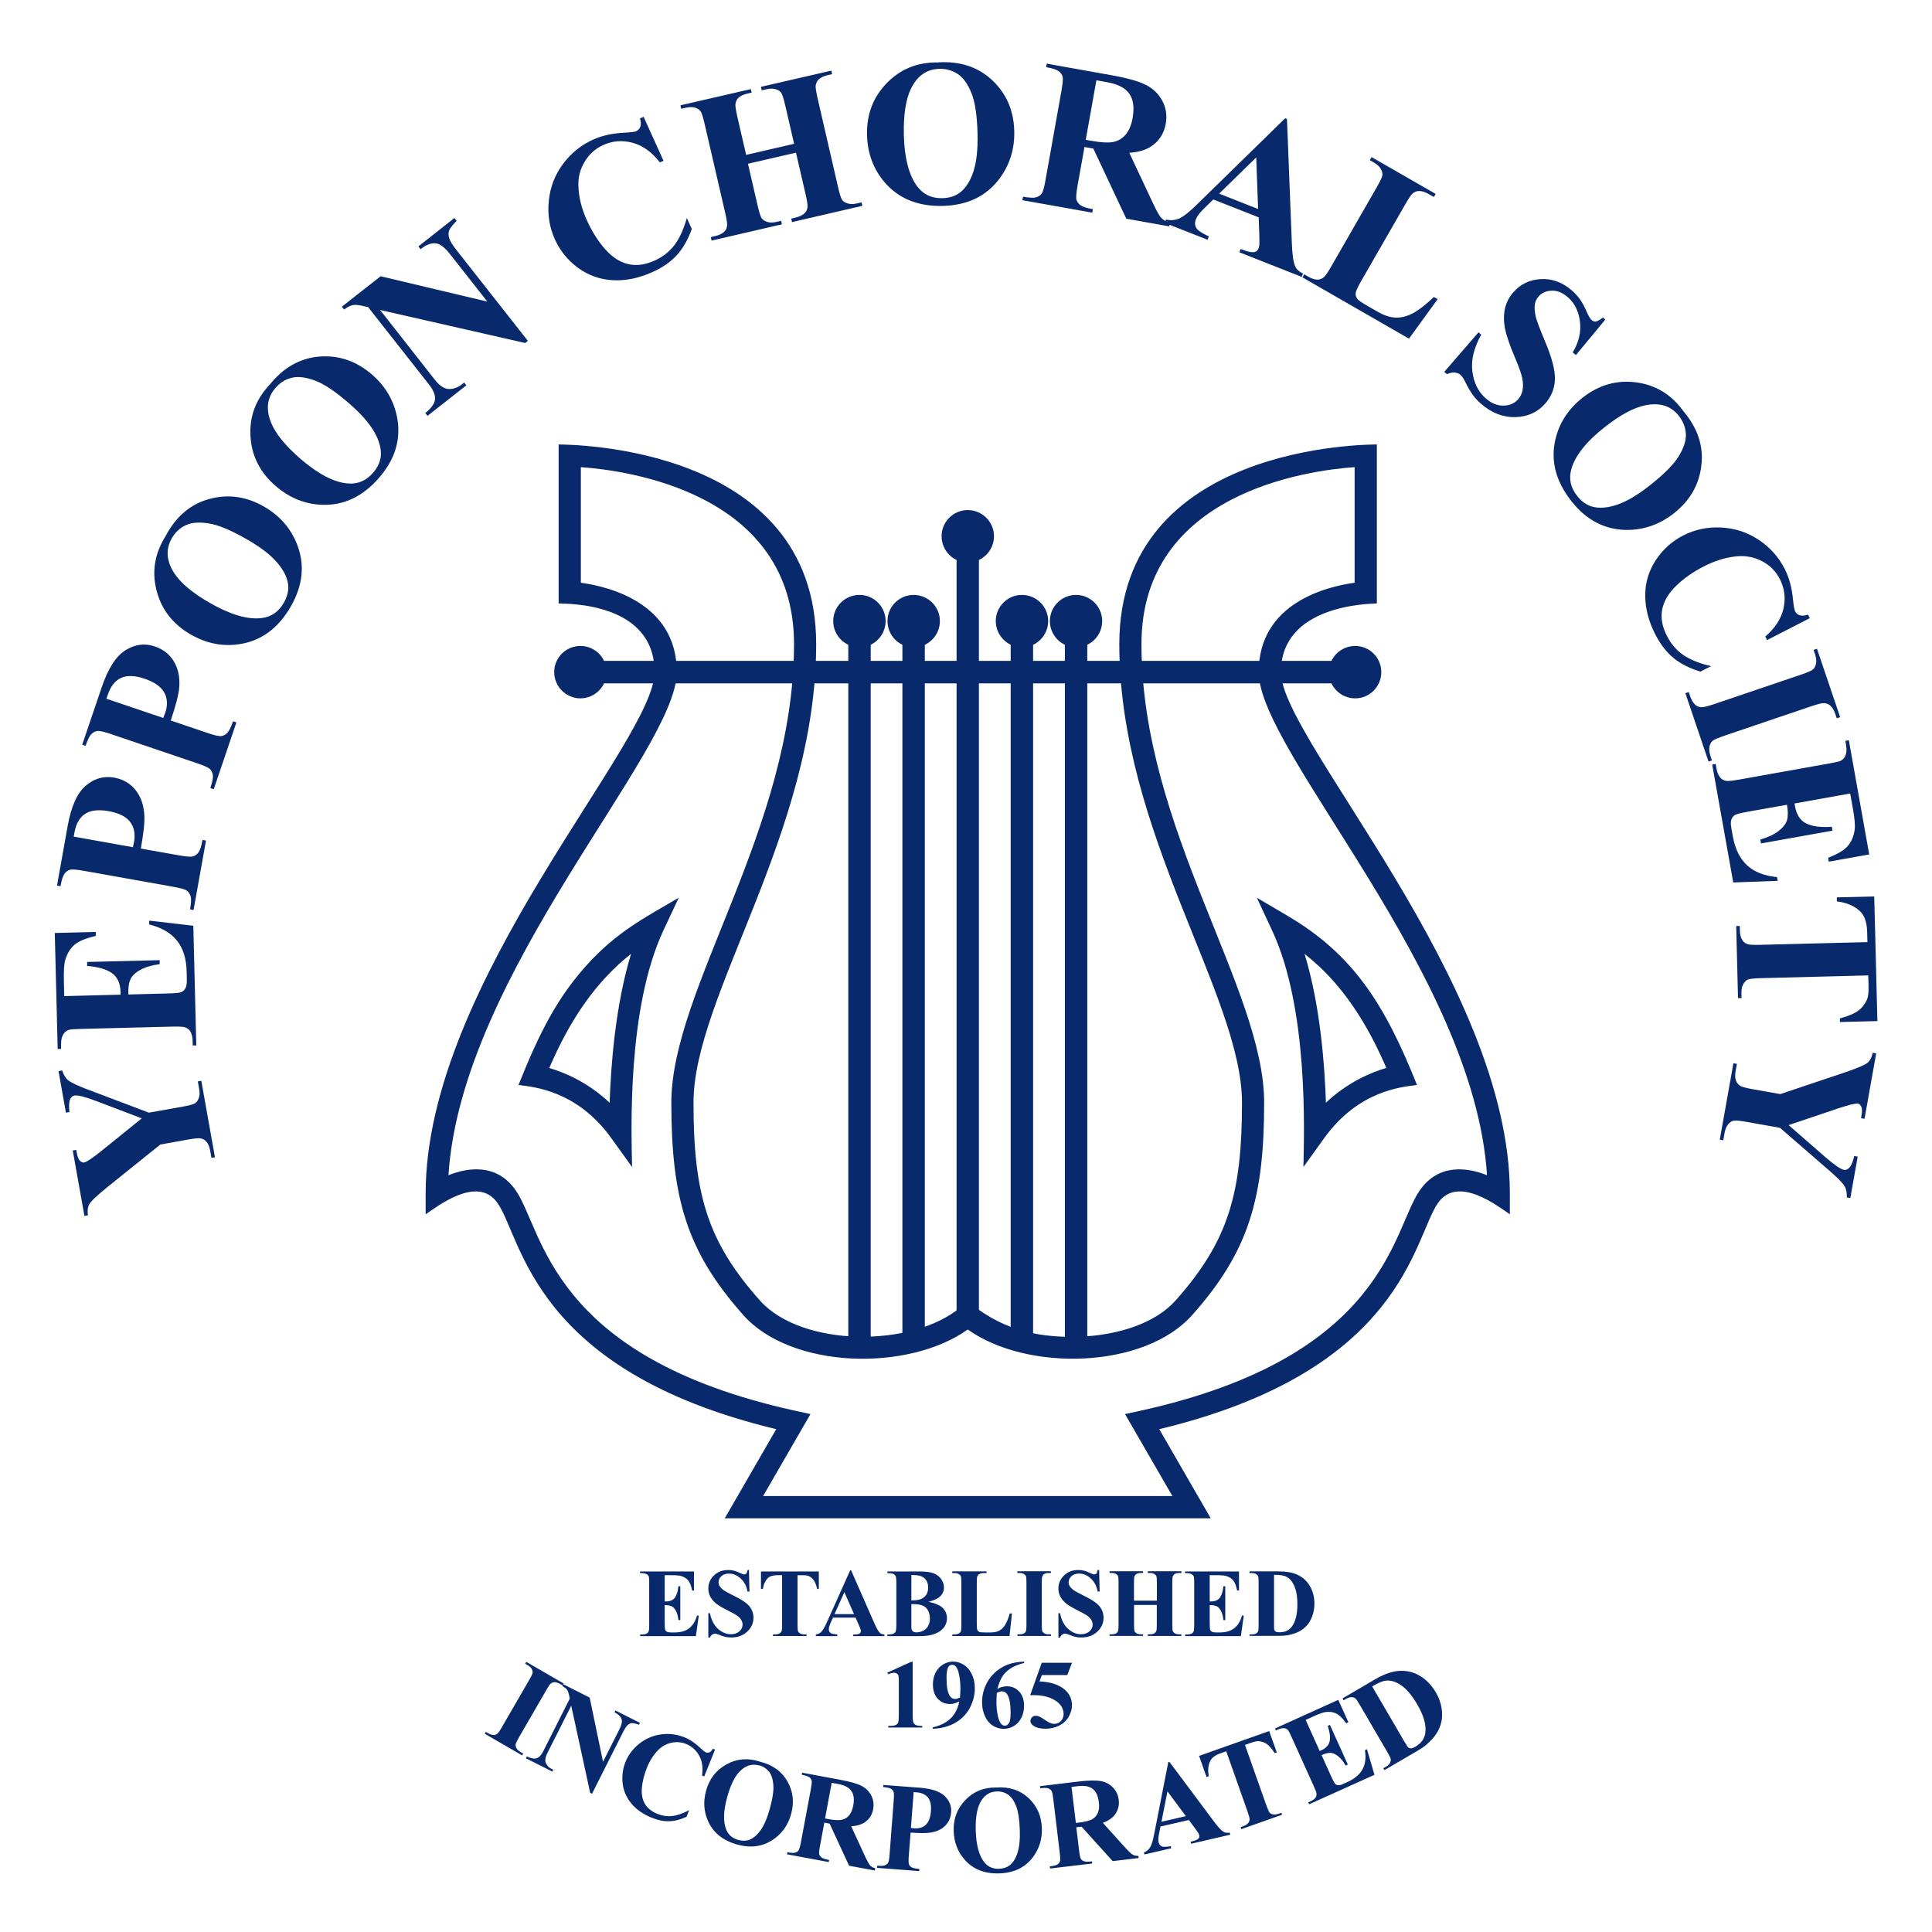 <svg xmlns="http://www.w3.org/2000/svg" id="Layer_1" data-name="Layer 1" viewBox="0 0 226.77 226.77"><defs><style>      .cls-1 {        fill-rule: evenodd;      }      .cls-1, .cls-2 {        fill: #08296c;      }    </style></defs><g id="Layer_1-2" data-name="Layer_1"><g id="_2267361438704" data-name=" 2267361438704"><g><path class="cls-1" d="M100.88,69.83c1.7,0,3.07,1.38,3.07,3.07s-1.38,3.08-3.07,3.08-3.08-1.38-3.08-3.08,1.38-3.07,3.08-3.07Z"></path><polygon class="cls-2" points="68.13 77.57 159.06 77.57 159.06 80.21 68.13 80.21 68.13 77.57"></polygon><polygon class="cls-2" points="114.9 62.95 114.9 155.05 112.28 155.05 112.28 62.95 114.9 62.95"></polygon><polygon class="cls-2" points="108.55 73.16 108.55 157.04 105.92 157.04 105.92 73.16 108.55 73.16"></polygon><polygon class="cls-2" points="102.2 73.16 102.2 158.51 99.57 158.51 99.57 73.16 102.2 73.16"></polygon><path class="cls-1" d="M107.24,69.83c1.7,0,3.08,1.38,3.08,3.07s-1.38,3.08-3.08,3.08-3.07-1.38-3.07-3.08,1.38-3.07,3.07-3.07Z"></path><path class="cls-1" d="M113.59,59.87c1.7,0,3.08,1.38,3.08,3.07s-1.38,3.08-3.08,3.08-3.07-1.38-3.07-3.08,1.38-3.07,3.07-3.07Z"></path><path class="cls-2" d="M113.59,178.21h-28.52l6.04-10.46c-28.66-6.89-29.79-22.34-32.71-26.54-2.32-3.35-7.08.41-8.44,1.32v-2.44c0-24.79,26.87-53.02,26.87-61.19s-10.13-8.02-11.26-8.07v-18.66c.93.02,30.23-.06,30.23,23.44,0,22.11-14.4,41.25-14.4,53.81,0,10.71,1.62,16.29,7.79,23.22,4.88,5.49,17.86,5.59,23.57.79l.83-.7c3.6,3.02,7.57,4.36,13.14,4.16,4.54-.16,8.9-1.59,11.26-4.25,6.17-6.94,7.79-12.52,7.79-23.22,0-12.56-14.4-31.7-14.4-53.81,0-23.51,29.29-23.43,30.23-23.44v18.66c-1.13.05-11.26.22-11.26,8.07s26.87,36.4,26.87,61.19v2.44c-1.36-.92-6.12-4.67-8.44-1.32-2.91,4.2-4.04,19.65-32.71,26.54l6.04,10.46h-28.52ZM89.58,175.6h48.03l-5.56-9.62,1.74-.38c28.92-6.35,29.59-21.17,32.85-25.87,2.26-3.26,5.71-2.66,7.9-1.79-1.51-23.71-26.8-49.74-26.8-59.05,0-8.17,8.1-10.06,11.26-10.49v-13.57c-5.33.37-25.02,2.95-25.02,20.77,0,21.61,14.4,40.45,14.4,53.81,0,11.26-1.81,17.49-8.45,24.95-5.62,6.32-19.33,6.68-26.34,1.69-7.01,4.99-20.72,4.64-26.34-1.69-6.64-7.47-8.45-13.69-8.45-24.95,0-13.36,14.4-32.2,14.4-53.81,0-17.82-19.69-20.39-25.02-20.77v13.57c3.16.43,11.26,2.32,11.26,10.49,0,9.31-25.29,35.33-26.8,59.05,2.2-.87,5.64-1.48,7.9,1.79,3.26,4.7,3.93,19.53,32.85,25.87l1.74.38-5.56,9.62h0ZM74.07,111.96c-4.02,3.16-7.1,7.57-9.6,13.4,1.7.49,4.48,1.62,7.09,4.08.13-4.15.64-11.36,2.51-17.47ZM68.78,113.38c3.55-3.98,6.92-5.68,10.89-8.01l-1.78,3.79c-4.31,9.19-3.78,23.59-3.7,27.82l-2.43-3.38c-4.04-5.63-9.16-6.02-10.9-6.25,2.53-6.35,4.61-10.26,7.91-13.96ZM151.12,107.49c7.63,4.49,11.39,10.28,15.2,19.86-1.75.23-6.86.62-10.9,6.25l-2.43,3.38c.08-4.23.61-18.63-3.7-27.82l-1.77-3.79s3.6,2.12,3.6,2.12ZM156.47,115.11c-1.13-1.27-2.26-2.29-3.35-3.15,1.88,6.11,2.38,13.32,2.51,17.47,2.61-2.46,5.39-3.58,7.09-4.08-1.97-4.6-4.12-7.85-6.25-10.24h0Z"></path><path class="cls-1" d="M68.13,75.82c1.7,0,3.07,1.38,3.07,3.07s-1.38,3.08-3.07,3.08-3.08-1.38-3.08-3.08,1.38-3.07,3.08-3.07Z"></path><path class="cls-1" d="M126.3,69.83c-1.7,0-3.07,1.38-3.07,3.07s1.38,3.08,3.07,3.08,3.07-1.38,3.07-3.08-1.38-3.07-3.07-3.07Z"></path><polygon class="cls-2" points="121.26 73.16 121.26 157.04 118.63 157.04 118.63 73.16 121.26 73.16"></polygon><polygon class="cls-2" points="127.62 73.16 127.62 158.51 124.99 158.51 124.99 73.16 127.62 73.16"></polygon><path class="cls-1" d="M119.95,69.83c-1.7,0-3.07,1.38-3.07,3.07s1.38,3.08,3.07,3.08,3.08-1.38,3.08-3.08-1.38-3.07-3.08-3.07Z"></path><path class="cls-1" d="M159.06,75.82c-1.7,0-3.08,1.38-3.08,3.07s1.38,3.08,3.08,3.08,3.07-1.38,3.07-3.08-1.38-3.07-3.07-3.07Z"></path><path class="cls-2" d="M6.89,125.72l.41-.07c.17.51.39.89.68,1.13.4.33,1.42.79,3.05,1.38l6.45,2.44,3.88-.69c.83-.15,1.34-.28,1.53-.41.19-.12.34-.33.44-.61.11-.28.13-.64.05-1.06l-.16-.9.41-.07,1.6,8.97-.41.07-.15-.83c-.08-.47-.23-.83-.45-1.07-.15-.19-.37-.31-.66-.38-.2-.05-.71,0-1.52.14l-3.22.58-6.22,5c-1.23.99-1.93,1.66-2.12,2.01-.19.35-.24.78-.16,1.3l-.41.07-1.37-7.68.41-.07.06.34c.08.46.21.78.38.94.17.16.33.23.48.2.29-.05.96-.5,2-1.33l4.77-3.85-5.33-2.03c-1.32-.5-2.18-.72-2.57-.65-.22.04-.38.17-.49.4-.15.3-.18.82-.1,1.54l-.41.07s-.87-4.88-.87-4.88ZM7.52,116.92l6.63-.17v-.32c-.03-1.04-.38-1.78-1.04-2.23-.66-.45-1.62-.72-2.88-.82v-.47s8.51-.21,8.51-.21v.47c-.91.12-1.67.34-2.25.66-.59.32-.98.69-1.17,1.11-.2.41-.28,1.01-.26,1.79l4.58-.12c.9-.02,1.44-.07,1.64-.16.2-.08.36-.23.48-.44.12-.21.18-.55.17-1.01l-.02-.97c-.04-1.52-.42-2.73-1.14-3.63-.73-.9-1.81-1.53-3.26-1.89v-.45s5.18.6,5.18.6l.35,14.05h-.42s-.01-.53-.01-.53c-.01-.47-.11-.85-.28-1.13-.12-.21-.32-.36-.59-.46-.19-.08-.7-.11-1.52-.09l-10.73.27c-.74.02-1.19.05-1.37.1-.28.08-.49.23-.64.46-.22.31-.32.73-.31,1.25v.54s-.4,0-.4,0l-.34-13.61,4.81-.12v.47c-1.16.26-2,.61-2.5,1.04-.5.43-.86,1.03-1.09,1.8-.13.45-.18,1.29-.15,2.52l.04,1.7h0ZM16.52,99.6l4.45.79c.88.16,1.43.2,1.68.13.25-.06.46-.22.65-.47.18-.25.34-.73.47-1.46l.41.07-1.46,8.15-.41-.07c.13-.74.16-1.26.06-1.55-.09-.29-.24-.51-.44-.65-.2-.15-.74-.3-1.62-.46l-10.42-1.86c-.87-.16-1.43-.2-1.68-.13-.24.07-.46.22-.64.46-.18.25-.34.74-.47,1.47l-.41-.07,1.25-6.99c.41-2.3,1.12-3.88,2.12-4.73,1-.86,2.11-1.17,3.34-.96,1.04.19,1.87.67,2.5,1.45.63.78.97,1.76,1.04,2.95.06.79-.08,2.1-.41,3.93h0ZM8.66,98.2l6.94,1.24c.06-.26.11-.46.13-.59.17-.96.02-1.76-.46-2.38-.48-.63-1.32-1.04-2.52-1.26-1.19-.21-2.11-.11-2.76.32-.65.42-1.06,1.15-1.25,2.18,0,0-.09.49-.09.49ZM20.04,84.57l4.28,1.45c.84.29,1.39.41,1.64.38.25-.03.49-.15.71-.37.22-.22.45-.68.68-1.37l.4.13-2.66,7.84-.4-.13c.24-.71.34-1.22.29-1.52-.05-.3-.16-.54-.34-.71-.18-.18-.69-.41-1.53-.69l-10.03-3.4c-.84-.29-1.39-.41-1.64-.38-.25.03-.49.15-.71.36-.22.22-.44.67-.68,1.38l-.4-.13,2.28-6.72c.75-2.22,1.68-3.67,2.8-4.37,1.12-.7,2.27-.85,3.45-.44,1,.34,1.76.94,2.26,1.81.5.86.7,1.88.59,3.07-.07.79-.4,2.07-.99,3.82ZM12.48,82.01l6.68,2.26c.1-.25.17-.43.22-.56.32-.93.28-1.74-.1-2.42-.38-.69-1.15-1.23-2.3-1.62-1.15-.39-2.07-.42-2.77-.1-.7.32-1.22.98-1.56,1.98,0,0-.16.47-.16.47ZM19.44,62.92c1.21-2.29,2.91-3.75,5.12-4.35,2.2-.6,4.35-.31,6.44.9,1.79,1.03,3.06,2.46,3.81,4.28,1,2.42.78,4.9-.68,7.44-1.46,2.54-3.45,4.01-5.97,4.41-1.99.32-3.92-.06-5.78-1.13-2.09-1.21-3.43-2.92-4-5.15-.58-2.23-.22-4.36,1.06-6.4ZM20.17,63.17c-.74,1.29-.65,2.65.27,4.09.76,1.17,2.16,2.34,4.18,3.5,2.4,1.38,4.43,1.98,6.06,1.79,1.14-.13,2.02-.73,2.63-1.79.41-.72.58-1.42.52-2.09-.1-.87-.53-1.75-1.31-2.65-.77-.9-1.95-1.8-3.51-2.7-1.86-1.07-3.36-1.7-4.48-1.88-1.13-.18-2.04-.12-2.73.21-.69.32-1.24.83-1.64,1.54ZM31.66,45.15c1.62-2.02,3.57-3.12,5.85-3.3,2.28-.17,4.32.53,6.15,2.11,1.56,1.35,2.53,2.99,2.93,4.93.52,2.57-.17,4.96-2.08,7.17-1.92,2.22-4.15,3.28-6.7,3.19-2.01-.07-3.83-.8-5.46-2.21-1.83-1.58-2.81-3.52-2.95-5.82-.14-2.3.61-4.32,2.26-6.08ZM32.33,45.54c-.98,1.13-1.15,2.48-.51,4.07.52,1.29,1.67,2.7,3.43,4.23,2.1,1.81,3.97,2.79,5.61,2.91,1.15.09,2.12-.33,2.93-1.26.54-.62.84-1.28.91-1.96.07-.87-.19-1.82-.78-2.85-.59-1.03-1.57-2.14-2.93-3.32-1.62-1.41-2.97-2.31-4.04-2.7-1.07-.39-1.98-.5-2.71-.32-.74.18-1.37.58-1.9,1.19ZM44.66,32.42l12.54,2.98-4.32-5.5c-.61-.78-1.13-1.21-1.57-1.31-.59-.13-1.24.09-1.94.66l-.26-.33,4.23-3.33.26.33c-.49.5-.78.87-.88,1.13-.1.26-.1.55,0,.89.09.33.38.8.86,1.41l8.38,10.66-.32.25-17.03-3.88,6.41,8.17c.58.74,1.15,1.11,1.69,1.11.54,0,1.03-.18,1.47-.52l.3-.24.26.33-4.56,3.58-.26-.33c.7-.56,1.08-1.09,1.14-1.6.05-.5-.19-1.1-.73-1.78l-7.12-9.05-.53-.12c-.54-.13-.96-.18-1.26-.12-.29.05-.64.23-1.04.52l-.26-.33,4.54-3.56ZM75.55,13.72l2.33,5.15-.43.19c-.93-1.21-1.99-1.97-3.19-2.3-1.2-.32-2.35-.24-3.45.26-.92.42-1.65,1.07-2.18,1.95-.53.88-.78,1.83-.74,2.86.04,1.31.37,2.64.98,3.99.6,1.33,1.31,2.46,2.14,3.41.83.94,1.73,1.53,2.69,1.76.96.24,2.02.1,3.15-.41.93-.42,1.69-1.01,2.28-1.77.59-.76,1.09-1.83,1.49-3.22l.58,1.28c-.44,1.24-1.02,2.26-1.74,3.06-.72.8-1.68,1.47-2.89,2.01-1.58.71-3.13,1.03-4.64.95-1.51-.08-2.87-.57-4.08-1.45-1.21-.89-2.11-2-2.72-3.35-.64-1.41-.88-2.92-.71-4.53.16-1.6.71-3.04,1.66-4.31.94-1.26,2.11-2.22,3.53-2.86,1.04-.47,2.24-.74,3.6-.81.79-.04,1.28-.1,1.46-.18.23-.11.4-.28.49-.53s.08-.57-.04-.97l.43-.19h0ZM87.79,19.21l1.14,4.93c.19.82.35,1.32.49,1.5.14.18.35.32.65.41.29.1.66.09,1.1-.01l.52-.12.09.41-8.26,1.91-.09-.41.52-.12c.46-.11.81-.28,1.05-.5.18-.16.29-.38.34-.68.04-.21-.03-.71-.21-1.51l-2.42-10.46c-.19-.82-.35-1.32-.48-1.5-.13-.18-.35-.32-.64-.42-.3-.09-.66-.09-1.11.01l-.52.12-.09-.41,8.26-1.9.1.41-.52.12c-.46.11-.8.27-1.04.5-.17.16-.29.38-.34.68-.04.21.03.71.21,1.51l1.04,4.5,5.63-1.3-1.04-4.5c-.19-.82-.35-1.32-.48-1.5-.13-.18-.35-.32-.65-.41-.3-.09-.67-.09-1.11.01l-.52.12-.09-.41,8.26-1.9.09.41-.52.12c-.46.11-.82.28-1.05.5-.18.16-.29.38-.35.68-.04.21.03.71.21,1.51l2.41,10.46c.19.82.35,1.32.48,1.5.13.18.35.32.65.41.3.1.67.09,1.11-.01l.51-.12.1.41-8.26,1.91-.09-.41.51-.12c.46-.11.81-.28,1.05-.5.18-.16.29-.38.35-.68.04-.21-.03-.71-.21-1.51l-1.14-4.93-5.63,1.3h0ZM110.09,7.32c2.59-.16,4.72.54,6.38,2.1,1.66,1.57,2.52,3.55,2.58,5.97.05,2.06-.51,3.89-1.67,5.49-1.55,2.12-3.78,3.21-6.7,3.29-2.93.07-5.22-.86-6.87-2.8-1.3-1.54-1.99-3.37-2.04-5.52-.06-2.42.71-4.45,2.32-6.1,1.6-1.65,3.61-2.46,6.01-2.42ZM110.26,8.08c-1.49.04-2.61.82-3.35,2.36-.6,1.26-.87,3.06-.82,5.39.07,2.77.61,4.81,1.62,6.11.71.91,1.67,1.35,2.9,1.32.83-.02,1.51-.24,2.06-.65.69-.53,1.22-1.36,1.59-2.49.37-1.13.52-2.6.48-4.4-.05-2.15-.29-3.75-.72-4.81-.43-1.06-.96-1.8-1.6-2.22-.63-.42-1.35-.63-2.16-.61ZM127.29,17.26l-.81,4.52c-.15.86-.2,1.42-.13,1.66.07.24.22.46.46.64.25.18.73.34,1.47.47l-.07.41-8.2-1.46.07-.41c.74.13,1.26.15,1.54.07.29-.09.51-.24.65-.44.15-.2.3-.74.45-1.6l1.87-10.47c.15-.87.2-1.42.13-1.66-.06-.24-.22-.46-.46-.64-.25-.18-.73-.34-1.47-.47l.07-.41,7.45,1.33c1.94.34,3.33.73,4.18,1.16.85.43,1.5,1.05,1.94,1.88.44.82.57,1.72.4,2.69-.21,1.18-.81,2.08-1.8,2.71-.63.39-1.46.63-2.48.69l2.87,6.11c.38.79.67,1.29.85,1.5.28.3.63.5,1.06.6l-.08.43-5.05-.9-3.87-8.23-1.05-.19h0ZM128.69,9.42l-1.25,6.99.67.12c1.1.2,1.94.24,2.52.14.58-.1,1.07-.39,1.48-.85.4-.46.68-1.12.83-1.96.22-1.22.09-2.17-.38-2.85-.47-.68-1.34-1.14-2.61-1.36l-1.27-.23ZM147.71,25.5l-5.3-2.09-1.24,1.22c-.4.41-.67.78-.8,1.11-.17.43-.12.81.14,1.15.15.2.61.49,1.38.86l-.15.39-5.03-1.98.15-.39c.57.13,1.11.08,1.61-.15.5-.24,1.24-.83,2.21-1.8l10.17-9.94.21.08.57,14.56c.05,1.4.19,2.31.4,2.76.16.34.46.61.91.83l-.15.39-7.32-2.89.16-.39.3.12c.59.23,1.04.31,1.34.24.21-.05.36-.2.45-.42.05-.14.09-.29.1-.45,0-.07.01-.4,0-.98l-.08-2.22h0ZM147.67,24.53l-.22-6.05-4.35,4.25s4.57,1.8,4.57,1.8ZM168.75,35.11l-3.37,4.64-12.5-7.19.21-.36.46.27c.41.24.78.35,1.11.35.24,0,.47-.08.71-.27.17-.12.46-.54.87-1.25l5.35-9.31c.42-.73.64-1.2.67-1.43.03-.23-.04-.47-.19-.74-.15-.27-.43-.52-.82-.75l-.47-.27.21-.36,7.52,4.32-.21.36-.62-.35c-.41-.23-.78-.35-1.12-.35-.24,0-.48.08-.72.26-.17.13-.46.54-.87,1.26l-5.18,9.01c-.41.72-.64,1.21-.67,1.45-.03.25.05.49.23.72.14.16.54.43,1.2.81l1.17.67c.75.43,1.44.65,2.09.68.65.02,1.32-.14,2.01-.5.69-.36,1.51-1,2.48-1.92l.45.26h0ZM188.43,37.5l-3.46,4.18-.37-.32c.71-1.18,1-2.38.85-3.6-.15-1.22-.62-2.18-1.42-2.87-.62-.54-1.25-.8-1.9-.77-.65.02-1.15.24-1.53.67-.24.27-.38.57-.44.89-.07.43-.03.95.12,1.57.11.44.46,1.37,1.05,2.77.83,1.96,1.22,3.46,1.18,4.53-.04,1.06-.42,1.99-1.12,2.8-.89,1.03-2.06,1.56-3.5,1.61-1.44.04-2.78-.47-4.02-1.54-.39-.33-.72-.69-1-1.07-.28-.38-.58-.9-.91-1.57-.18-.37-.37-.64-.56-.8-.16-.14-.38-.22-.65-.25-.28-.03-.59.04-.91.19l-.32-.27,4.02-4.64.32.27c-.86,1.54-1.21,2.98-1.04,4.32.17,1.34.69,2.4,1.57,3.16.68.59,1.38.87,2.1.85.72-.02,1.29-.27,1.72-.76.25-.29.42-.64.5-1.04.08-.41.07-.87-.03-1.39-.1-.52-.38-1.32-.84-2.4-.65-1.52-1.04-2.69-1.2-3.5-.15-.81-.15-1.57,0-2.27.15-.71.48-1.35.97-1.92.85-.98,1.93-1.51,3.25-1.57,1.32-.07,2.52.37,3.62,1.32.4.35.75.73,1.04,1.15.22.32.45.75.69,1.3.24.55.44.89.6,1.03.16.14.32.2.49.18.17-.02.46-.17.85-.47l.28.24h0ZM197.58,48.25c1.68,1.98,2.39,4.1,2.12,6.37-.26,2.27-1.34,4.15-3.24,5.64-1.62,1.27-3.42,1.92-5.4,1.94-2.62.02-4.84-1.11-6.64-3.41-1.81-2.31-2.43-4.7-1.86-7.18.45-1.96,1.52-3.61,3.21-4.94,1.9-1.49,3.99-2.09,6.27-1.79,2.29.3,4.13,1.42,5.54,3.37h0ZM197.07,48.83c-.92-1.18-2.22-1.6-3.9-1.27-1.37.27-2.97,1.12-4.81,2.57-2.18,1.71-3.49,3.37-3.93,4.96-.3,1.11-.08,2.15.68,3.11.51.65,1.1,1.07,1.75,1.26.84.24,1.82.16,2.95-.22,1.13-.38,2.4-1.13,3.82-2.25,1.69-1.33,2.83-2.48,3.42-3.45.59-.98.87-1.84.83-2.6-.04-.76-.31-1.46-.81-2.1h0ZM212.44,72.55l-5.03,2.58-.21-.42c1.16-.99,1.87-2.09,2.14-3.3.27-1.21.12-2.36-.43-3.44-.46-.9-1.14-1.6-2.05-2.08-.9-.48-1.87-.68-2.89-.6-1.31.1-2.62.5-3.94,1.17-1.3.66-2.4,1.43-3.3,2.31-.9.87-1.44,1.8-1.63,2.77-.19.98,0,2.02.57,3.13.47.91,1.09,1.64,1.88,2.19.79.55,1.88,1,3.29,1.33l-1.25.64c-1.26-.38-2.31-.91-3.15-1.59-.83-.68-1.55-1.61-2.15-2.78-.79-1.54-1.18-3.07-1.18-4.59,0-1.52.43-2.9,1.25-4.14.83-1.25,1.9-2.21,3.21-2.88,1.38-.71,2.88-1.02,4.49-.93,1.61.09,3.07.57,4.38,1.45,1.31.87,2.32,2,3.03,3.38.52,1.02.85,2.2.98,3.56.08.79.16,1.27.25,1.45.12.23.3.38.56.46.25.08.57.05.96-.08l.21.42h0ZM200.94,89.26l-.4.13-2.72-8.03.4-.13.17.51c.15.45.35.78.61,1,.17.16.41.25.7.27.21.02.71-.1,1.49-.36l10.17-3.45c.79-.27,1.28-.48,1.45-.63.17-.15.29-.38.35-.68.07-.3.02-.67-.12-1.1l-.17-.51.4-.13,2.72,8.03-.4.13-.17-.51c-.15-.44-.35-.77-.6-.99-.18-.16-.41-.25-.71-.28-.21-.02-.71.1-1.49.36l-10.17,3.45c-.79.27-1.28.48-1.45.63-.17.15-.29.38-.35.68-.06.3-.02.67.12,1.1,0,0,.17.51.17.51ZM217.16,93.14l-6.53,1.17.06.32c.18,1.02.63,1.7,1.35,2.04.72.34,1.71.47,2.97.37l.08.46-8.39,1.5-.08-.46c.9-.26,1.61-.59,2.14-1,.53-.41.86-.83.99-1.27.13-.44.13-1.04,0-1.81l-4.51.8c-.88.16-1.41.29-1.6.4-.18.11-.32.28-.41.51-.09.23-.1.57-.01,1.03l.17.96c.27,1.5.83,2.63,1.68,3.41s2.02,1.24,3.51,1.38l.08.44-5.22.19-2.47-13.84.41-.07.09.53c.08.46.23.82.45,1.08.15.18.37.31.66.37.2.05.71,0,1.52-.14l10.57-1.89c.73-.13,1.17-.23,1.34-.3.26-.13.45-.31.56-.55.17-.34.21-.76.12-1.28l-.09-.53.41-.07,2.39,13.4-4.74.85-.08-.46c1.12-.43,1.9-.9,2.32-1.4.43-.5.7-1.15.8-1.94.06-.46-.01-1.3-.23-2.51l-.3-1.67h0ZM220.36,119.85l-4.4.11v-.42c1-.28,1.72-.58,2.15-.91.44-.32.78-.76,1.03-1.31.14-.31.2-.84.18-1.6l-.03-1.23-12.58.32c-.84.02-1.36.08-1.57.17-.21.1-.38.28-.53.55-.15.27-.22.63-.21,1.09l.02.53h-.42s-.21-8.46-.21-8.46h.42s.01.53.01.53c.01.47.11.84.28,1.12.12.2.32.36.59.47.19.08.7.11,1.53.09l12.57-.32-.03-1.18c-.03-1.09-.28-1.87-.76-2.36-.66-.68-1.6-1.09-2.8-1.24v-.47s4.39-.11,4.39-.11l.37,14.61h0ZM217.18,140.62l-.41-.07c.02-.54-.06-.97-.25-1.3-.26-.45-1.06-1.23-2.38-2.35l-5.21-4.52-3.88-.69c-.83-.15-1.36-.2-1.57-.15-.22.05-.43.19-.63.42-.2.23-.34.56-.42.98l-.16.9-.41-.07,1.6-8.97.41.07-.15.83c-.08.47-.07.86.05,1.16.08.23.24.42.49.59.17.12.67.25,1.48.4l3.22.57,7.57-2.54c1.5-.51,2.39-.89,2.69-1.15.29-.26.49-.65.59-1.16l.41.07-1.37,7.68-.41-.07.06-.34c.08-.46.07-.8-.03-1.01-.1-.21-.23-.33-.38-.36-.29-.05-1.07.14-2.34.56l-5.81,1.96,4.3,3.75c1.07.93,1.8,1.43,2.19,1.5.22.04.41-.03.59-.21.25-.23.46-.7.62-1.41l.41.07-.87,4.88h0Z"></path><path class="cls-2" d="M61.42,205.82l-.13.22-4.39-2.54.12-.22.28.16c.24.14.47.21.66.21.14,0,.28-.05.42-.16.1-.07.28-.32.52-.75l3.22-5.56c.25-.43.38-.72.4-.85.01-.14-.02-.28-.11-.44-.09-.16-.25-.31-.49-.45l-.28-.16.13-.22,4.39,2.54-.13.22-.28-.16c-.24-.14-.46-.21-.66-.21-.14,0-.29.05-.43.15-.1.07-.28.32-.52.75l-3.22,5.56c-.25.44-.38.72-.4.86-.01.14.02.28.11.44.09.16.25.31.49.45l.28.16h0ZM69.21,199.24l1.57,7.55,1.89-3.74c.27-.53.37-.92.31-1.18-.08-.35-.36-.65-.85-.88l.11-.22,2.87,1.45-.11.22c-.39-.14-.67-.2-.83-.19-.16.01-.32.09-.48.22-.16.13-.34.41-.55.82l-3.65,7.25-.22-.11-2.22-10.22-2.8,5.55c-.25.51-.31.9-.17,1.2.14.29.36.52.65.66l.21.1-.11.22-3.1-1.56.11-.22c.49.24.87.31,1.16.21.29-.1.55-.38.78-.85l3.1-6.15-.07-.32c-.06-.33-.15-.57-.25-.71-.1-.14-.29-.29-.55-.43l.11-.22,3.08,1.56h0ZM83.92,205.37l-1.26,3.14-.26-.1c.14-.9.03-1.68-.33-2.33-.36-.65-.87-1.11-1.54-1.38-.56-.23-1.14-.27-1.74-.14-.6.14-1.11.42-1.54.86-.55.56-.99,1.25-1.32,2.07-.32.81-.52,1.59-.59,2.34-.06.75.05,1.38.35,1.89.3.51.79.91,1.48,1.19.57.23,1.14.31,1.71.25.57-.06,1.24-.29,2.01-.69l-.31.78c-.72.33-1.4.5-2.04.52-.64.02-1.33-.12-2.06-.42-.96-.39-1.74-.92-2.33-1.61-.59-.69-.95-1.48-1.06-2.36-.11-.89,0-1.74.32-2.56.35-.86.9-1.59,1.66-2.18.76-.59,1.61-.95,2.55-1.07.94-.12,1.83,0,2.7.34.63.25,1.25.66,1.84,1.22.34.33.57.51.68.55.14.06.29.05.43,0,.15-.06.28-.2.4-.42l.26.1h0ZM89.14,206.76c1.51.36,2.6,1.14,3.28,2.32.68,1.19.82,2.48.43,3.87-.33,1.19-.97,2.14-1.92,2.84-1.26.94-2.73,1.18-4.41.71-1.69-.47-2.84-1.41-3.44-2.81-.48-1.11-.54-2.28-.2-3.52.39-1.39,1.19-2.42,2.4-3.08,1.21-.67,2.5-.77,3.87-.33h0ZM89.1,207.22c-.86-.24-1.64.02-2.33.76-.57.62-1.04,1.6-1.41,2.94-.45,1.6-.49,2.86-.14,3.78.24.64.72,1.07,1.43,1.26.48.13.91.13,1.29-.01.49-.18.94-.57,1.35-1.15s.76-1.4,1.05-2.44c.35-1.24.49-2.2.43-2.88-.06-.68-.23-1.2-.52-1.55-.29-.35-.67-.59-1.13-.73ZM96.75,213.95l-.5,2.7c-.1.52-.13.85-.09,1,.04.15.13.27.28.38.15.11.44.21.88.29l-.05.24-4.9-.91.05-.24c.44.08.75.1.92.04.18-.05.31-.14.39-.26.09-.12.18-.44.28-.96l1.17-6.26c.09-.52.13-.85.08-.99-.04-.15-.13-.27-.27-.38-.15-.11-.44-.2-.88-.29l.05-.24,4.45.83c1.16.22,1.99.45,2.5.71.51.26.89.64,1.15,1.13.26.49.33,1.03.23,1.61-.13.71-.5,1.25-1.09,1.61-.38.23-.88.37-1.49.4l1.69,3.67c.23.47.4.77.5.9.17.18.38.3.63.36l-.05.26-3.02-.56-2.28-4.94-.63-.12h0ZM97.62,209.27l-.78,4.18.4.07c.66.12,1.16.15,1.51.09.35-.06.65-.23.89-.5.24-.28.41-.67.51-1.17.14-.73.07-1.3-.21-1.71-.28-.41-.79-.69-1.55-.83,0,0-.76-.14-.76-.14ZM106.88,215.12l-.21,2.7c-.04.53-.03.86.02,1.01.05.14.16.26.32.35.16.09.46.16.9.19l-.02.25-4.94-.38.02-.25c.45.04.76.02.92-.06.17-.07.29-.17.36-.3.08-.13.13-.46.17-.99l.48-6.32c.04-.53.04-.87-.02-1.01-.05-.14-.16-.26-.32-.36-.16-.09-.46-.16-.9-.19l.02-.25,4.24.32c1.4.11,2.38.43,2.95.97.57.54.83,1.19.77,1.93-.05.63-.28,1.16-.71,1.58-.43.42-.99.68-1.69.79-.47.08-1.26.08-2.36,0h0ZM107.24,210.35l-.32,4.21c.16.02.28.03.36.04.58.04,1.05-.09,1.39-.42.34-.32.54-.85.6-1.58.05-.72-.06-1.26-.35-1.62-.29-.36-.75-.56-1.38-.61l-.3-.02h0ZM116.89,209.81c1.55-.11,2.82.3,3.83,1.23,1,.93,1.53,2.12,1.57,3.56.04,1.23-.29,2.33-.98,3.29-.92,1.28-2.25,1.94-4,2-1.75.06-3.13-.49-4.12-1.65-.79-.91-1.2-2.01-1.25-3.29-.05-1.45.4-2.66,1.36-3.66.95-1,2.15-1.49,3.59-1.48h0ZM116.99,210.27c-.89.03-1.56.51-2,1.43-.35.76-.51,1.83-.46,3.23.06,1.66.39,2.88,1,3.65.43.54,1.01.8,1.74.77.49-.02.9-.15,1.23-.4.41-.32.73-.82.94-1.5.21-.68.3-1.56.26-2.64-.04-1.29-.2-2.24-.45-2.87-.26-.63-.58-1.07-.96-1.32-.38-.25-.81-.37-1.3-.35h0ZM126.33,214.48l.33,2.73c.06.52.13.85.21.98.08.13.21.22.38.28.17.06.48.07.92.01l.03.25-4.95.59-.03-.25c.45-.05.75-.13.9-.23.15-.1.25-.23.29-.36.05-.14.04-.47-.02-1l-.76-6.32c-.06-.52-.13-.85-.22-.97-.08-.13-.21-.22-.38-.28-.17-.06-.48-.07-.92-.01l-.03-.25,4.5-.54c1.17-.14,2.03-.16,2.6-.06.56.1,1.04.34,1.43.74.4.39.63.88.7,1.47.09.71-.1,1.34-.56,1.87-.29.34-.73.61-1.3.83l2.71,3c.36.39.61.62.75.71.21.12.45.18.71.16l.03.26-3.05.36-3.65-4.04-.63.07h0ZM125.77,209.75l.51,4.22.41-.05c.66-.08,1.15-.2,1.46-.36.31-.16.55-.41.7-.75.15-.34.2-.76.13-1.26-.09-.74-.32-1.26-.71-1.57-.39-.31-.96-.42-1.73-.33l-.76.09h0ZM139.53,213.63l-3.32.76-.2,1.02c-.06.34-.06.62-.02.82.06.27.21.44.46.52.14.04.47.03.97-.05l.06.24-3.15.73-.06-.24c.33-.13.57-.34.74-.62.17-.29.33-.83.48-1.63l1.64-8.35.13-.03,5.22,6.99c.5.67.88,1.08,1.13,1.22.19.11.44.14.73.1l.06.24-4.59,1.06-.06-.24.19-.04c.37-.09.62-.2.74-.34.09-.1.11-.22.08-.36-.02-.09-.05-.17-.1-.26-.02-.04-.13-.2-.33-.48l-.79-1.07h0ZM139.19,213.17l-2.16-2.91-.7,3.57,2.87-.66ZM148.98,203.21l.88,2.48-.24.08c-.35-.52-.65-.88-.92-1.06-.27-.19-.58-.3-.94-.34-.2-.02-.51.04-.94.2l-.69.24,2.51,7.1c.17.47.3.76.39.86.09.1.23.17.41.2.18.04.4,0,.66-.08l.3-.11.08.23-4.78,1.69-.08-.24.3-.11c.27-.09.46-.22.59-.37.09-.1.15-.25.16-.43.01-.13-.07-.42-.23-.89l-2.51-7.1-.66.23c-.62.22-1.01.51-1.2.87-.26.51-.32,1.11-.19,1.83l-.26.09-.88-2.48,8.25-2.92h0ZM153.27,201.91l1.63,3.62.18-.08c.57-.26.9-.62.99-1.09.09-.46.02-1.06-.22-1.78l.25-.12,2.1,4.65-.25.12c-.28-.48-.58-.85-.9-1.1-.32-.25-.61-.38-.88-.39-.27-.01-.62.08-1.05.27l1.13,2.5c.22.49.38.78.47.87.09.09.21.15.35.16.14.02.34-.03.59-.15l.53-.24c.83-.38,1.41-.87,1.74-1.48.33-.61.42-1.35.28-2.24l.24-.11.88,3-7.67,3.46-.1-.23.29-.13c.26-.12.44-.26.56-.42.09-.11.13-.26.12-.44,0-.13-.1-.41-.3-.86l-2.65-5.86c-.18-.4-.31-.65-.37-.73-.11-.14-.25-.22-.4-.25-.22-.05-.47,0-.76.12l-.29.13-.1-.23,7.42-3.36,1.19,2.63-.26.12c-.42-.59-.8-.97-1.16-1.14-.35-.18-.77-.24-1.24-.18-.28.03-.75.2-1.42.5l-.92.42h0ZM162.5,207.77l-.13-.22.28-.16c.24-.14.41-.29.49-.44.08-.15.12-.31.1-.48-.01-.11-.15-.38-.4-.82l-3.24-5.55c-.25-.43-.43-.69-.54-.77-.11-.08-.26-.12-.44-.12-.19,0-.4.07-.63.2l-.28.16-.13-.22,3.76-2.2c1.01-.59,1.89-.92,2.67-1.01.94-.1,1.81.07,2.59.53.79.45,1.42,1.11,1.93,1.97.34.59.57,1.19.67,1.8.1.61.09,1.17-.02,1.67-.11.5-.31.96-.59,1.39-.28.43-.68.86-1.18,1.3-.22.2-.6.45-1.15.77l-3.76,2.2ZM161.06,197.95l3.84,6.57c.2.35.35.55.42.61.08.06.17.08.27.08.15,0,.33-.07.54-.19.69-.4,1.08-.95,1.17-1.63.13-.93-.2-2.07-.99-3.4-.63-1.08-1.3-1.85-2.02-2.29-.56-.35-1.11-.49-1.64-.43-.37.04-.9.27-1.6.68h0Z"></path><path class="cls-2" d="M78.02,184.88v3.09h.15c.48,0,.83-.15,1.05-.45.21-.3.35-.74.41-1.33h.22v3.97h-.22c-.04-.43-.14-.79-.28-1.06-.15-.28-.31-.46-.5-.56-.19-.09-.47-.14-.83-.14v2.13c0,.42.02.67.05.76.03.09.1.17.2.23.1.06.25.09.47.09h.45c.71,0,1.28-.16,1.7-.49.43-.33.73-.82.92-1.49h.21l-.34,2.41h-6.54v-.19h.25c.22,0,.4-.04.53-.12.1-.05.17-.14.22-.27.04-.09.06-.32.06-.71v-5c0-.34-.01-.56-.03-.64-.04-.13-.1-.23-.21-.3-.14-.1-.33-.16-.58-.16h-.25v-.2h6.33v2.24h-.22c-.11-.55-.26-.94-.46-1.18-.19-.24-.47-.41-.82-.52-.21-.07-.6-.1-1.17-.1h-.79,0ZM87.91,184.28l.06,2.53h-.23c-.11-.63-.37-1.14-.8-1.53-.43-.39-.88-.58-1.37-.58-.38,0-.68.1-.9.31-.22.2-.33.44-.33.7,0,.17.04.32.12.45.11.17.28.35.52.52.18.12.58.34,1.21.65.89.43,1.49.85,1.79,1.23.31.39.46.83.46,1.33,0,.63-.25,1.18-.74,1.63-.49.46-1.12.68-1.88.68-.24,0-.46-.02-.68-.07-.21-.05-.48-.14-.8-.27-.18-.07-.32-.11-.44-.11-.1,0-.2.04-.31.11-.11.08-.2.19-.26.35h-.19v-2.86h.19c.16.8.48,1.42.95,1.84.47.42.97.63,1.51.63.42,0,.75-.12,1-.34.25-.23.37-.49.37-.79,0-.18-.05-.35-.14-.52-.1-.17-.24-.33-.43-.48-.2-.15-.54-.35-1.03-.59-.69-.34-1.18-.63-1.49-.87-.3-.24-.53-.51-.69-.8-.16-.29-.24-.62-.24-.97,0-.6.22-1.12.66-1.54.44-.43,1-.64,1.68-.64.25,0,.49.03.71.09.18.04.39.13.64.25.25.12.43.18.53.18s.17-.03.23-.09c.06-.06.11-.2.16-.43,0,0,.17,0,.17,0ZM96.11,184.45v2.05h-.19c-.12-.47-.25-.81-.4-1.02-.15-.21-.35-.37-.6-.49-.14-.07-.39-.1-.74-.1h-.57v5.85c0,.39.02.64.06.73.04.1.13.18.25.26.12.07.29.11.5.11h.25v.19h-3.94v-.19h.25c.22,0,.39-.04.53-.12.09-.05.17-.14.23-.27.04-.09.06-.32.06-.71v-5.85h-.55c-.51,0-.87.11-1.1.32-.32.3-.52.73-.61,1.29h-.22v-2.05h6.8,0ZM100.42,189.87h-2.65l-.33.74c-.1.25-.16.45-.16.62,0,.21.09.37.26.48.1.06.35.1.74.14v.19h-2.52v-.19c.27-.04.5-.16.67-.34.18-.19.39-.57.65-1.15l2.71-6.04h.11l2.73,6.21c.26.59.48.97.64,1.12.13.12.3.18.54.2v.19h-3.66v-.19h.15c.29,0,.5-.04.62-.13.08-.06.12-.15.12-.26,0-.07,0-.14-.03-.21,0-.03-.06-.18-.17-.43l-.41-.94h0ZM100.24,189.46l-1.13-2.58-1.16,2.58h2.29ZM109,188.01c.72.17,1.23.37,1.52.61.42.34.63.78.63,1.32,0,.57-.23,1.04-.69,1.42-.56.45-1.38.68-2.45.68h-3.85v-.19c.35,0,.59-.03.71-.1.13-.07.21-.15.26-.26.05-.1.08-.36.08-.78v-4.93c0-.41-.03-.67-.08-.78-.05-.11-.14-.19-.26-.26-.13-.06-.36-.09-.71-.09v-.2h3.63c.87,0,1.48.08,1.84.23.36.16.65.38.86.69.21.31.31.63.31.98,0,.37-.13.69-.4.98-.27.28-.74.51-1.41.68ZM106.97,187.85c.53,0,.93-.06,1.18-.18.25-.12.45-.29.58-.5.14-.21.21-.49.21-.83s-.07-.61-.2-.82c-.13-.22-.32-.38-.57-.49-.25-.11-.65-.17-1.2-.16v2.98h0ZM106.97,188.29v2.71c0,.2.05.35.15.45.1.1.25.15.45.15.29,0,.56-.07.81-.2.25-.13.44-.32.57-.57.13-.25.2-.53.2-.84,0-.35-.07-.67-.22-.95-.15-.28-.37-.48-.65-.59-.29-.12-.72-.17-1.3-.17ZM118.78,189.38l-.29,2.65h-6.71v-.19h.25c.22,0,.4-.04.53-.12.1-.05.17-.14.22-.27.04-.09.06-.32.06-.71v-5c0-.39-.02-.63-.06-.73-.04-.1-.13-.18-.25-.26-.12-.07-.29-.11-.51-.11h-.25v-.2h4.03v.2h-.33c-.22,0-.4.04-.53.12-.1.05-.17.14-.23.27-.04.09-.06.33-.06.71v4.84c0,.39.02.63.07.74.04.11.13.18.26.24.09.03.32.05.67.05h.63c.4,0,.74-.07,1-.21.27-.14.5-.36.69-.67.19-.3.38-.75.55-1.35h.24ZM123.36,191.83v.19h-3.94v-.19h.25c.22,0,.4-.04.53-.12.1-.05.17-.14.22-.27.04-.09.06-.32.06-.71v-5c0-.39-.02-.63-.06-.73-.04-.1-.13-.18-.25-.26-.12-.07-.29-.11-.51-.11h-.25v-.2h3.94v.2h-.25c-.22,0-.39.04-.53.12-.1.05-.17.14-.23.27-.04.09-.06.33-.06.71v5c0,.39.02.64.06.73.04.1.13.18.25.26.12.07.29.11.5.11h.25ZM129.01,184.28l.06,2.53h-.23c-.11-.63-.38-1.14-.8-1.53-.43-.39-.88-.58-1.38-.58-.38,0-.68.1-.9.31-.22.2-.33.44-.33.7,0,.17.04.32.12.45.11.17.28.35.52.52.18.12.58.34,1.21.65.89.43,1.49.85,1.79,1.23.31.39.46.83.46,1.33,0,.63-.25,1.18-.74,1.63-.49.46-1.12.68-1.88.68-.24,0-.46-.02-.68-.07-.21-.05-.48-.14-.8-.27-.18-.07-.32-.11-.44-.11-.1,0-.2.04-.31.11-.11.08-.2.19-.26.35h-.19v-2.86h.19c.16.8.48,1.42.95,1.84.47.42.97.63,1.51.63.42,0,.75-.12,1-.34.25-.23.37-.49.37-.79,0-.18-.05-.35-.14-.52-.1-.17-.24-.33-.43-.48-.2-.15-.54-.35-1.03-.59-.69-.34-1.18-.63-1.49-.87-.3-.24-.53-.51-.69-.8-.16-.29-.24-.62-.24-.97,0-.6.22-1.12.66-1.54.44-.43,1-.64,1.68-.64.25,0,.49.03.71.09.18.04.39.13.64.25.25.12.43.18.53.18s.17-.03.23-.09c.06-.06.11-.2.16-.43h.17ZM133.11,188.38v2.35c0,.39.02.64.06.73.04.1.13.18.25.26.12.07.29.11.5.11h.25v.19h-3.94v-.19h.25c.22,0,.4-.04.53-.12.1-.05.17-.14.22-.27.04-.09.06-.32.06-.71v-5c0-.39-.02-.63-.06-.73-.04-.1-.12-.18-.25-.26-.12-.07-.29-.11-.5-.11h-.25v-.2h3.94v.2h-.25c-.22,0-.39.04-.53.12-.09.05-.17.14-.23.27-.04.09-.06.33-.06.71v2.15h2.69v-2.15c0-.39-.02-.63-.06-.73-.04-.1-.13-.18-.25-.26-.13-.07-.29-.11-.51-.11h-.24v-.2h3.94v.2h-.25c-.22,0-.4.04-.53.12-.1.05-.17.14-.23.27-.04.09-.06.33-.06.71v5c0,.39.02.64.06.73.04.1.12.18.25.26.13.07.29.11.5.11h.25v.19h-3.94v-.19h.24c.22,0,.4-.04.53-.12.1-.05.17-.14.23-.27.04-.09.06-.32.06-.71v-2.35h-2.69ZM141.99,184.88v3.09h.15c.48,0,.83-.15,1.05-.45.21-.3.35-.74.41-1.33h.22v3.97h-.22c-.04-.43-.14-.79-.28-1.06-.15-.28-.31-.46-.5-.56-.19-.09-.47-.14-.83-.14v2.13c0,.42.02.67.05.76.03.09.1.17.2.23.1.06.25.09.47.09h.45c.71,0,1.28-.16,1.7-.49.43-.33.73-.82.92-1.49h.21l-.34,2.41h-6.54v-.19h.25c.22,0,.4-.04.53-.12.1-.05.17-.14.22-.27.04-.09.06-.32.06-.71v-5c0-.34-.01-.56-.03-.64-.04-.13-.1-.23-.21-.3-.14-.1-.33-.16-.58-.16h-.25v-.2h6.33v2.24h-.22c-.11-.55-.26-.94-.45-1.18-.19-.24-.47-.41-.82-.52-.21-.07-.6-.1-1.17-.1h-.79ZM146.66,192.03v-.19h.25c.22,0,.39-.04.51-.1.12-.07.2-.16.26-.29.03-.08.05-.31.05-.71v-5c0-.39-.02-.63-.06-.73-.04-.1-.12-.18-.25-.26-.12-.07-.29-.11-.51-.11h-.25v-.2h3.39c.9,0,1.63.13,2.18.37.67.3,1.18.76,1.53,1.37.35.61.52,1.3.52,2.07,0,.53-.09,1.02-.26,1.47-.17.45-.39.82-.66,1.11-.27.29-.59.53-.94.7-.36.18-.79.31-1.3.41-.23.04-.59.07-1.07.07h-3.39ZM149.54,184.87v5.91c0,.31.01.51.05.57.03.07.08.13.15.16.1.06.25.08.44.08.62,0,1.1-.21,1.43-.64.45-.57.67-1.46.67-2.67,0-.97-.15-1.75-.46-2.33-.24-.46-.55-.76-.94-.93-.27-.12-.71-.17-1.34-.17h0ZM107.13,195.03v6.2c0,.47.02.77.06.9.04.13.13.23.26.32.13.08.34.13.63.13h.17v.19h-3.99v-.19h.2c.32,0,.55-.04.69-.11.14-.07.23-.18.28-.31.05-.13.07-.44.07-.92v-3.93c0-.35-.02-.57-.05-.66-.03-.09-.1-.16-.19-.22-.09-.06-.2-.09-.32-.09-.19,0-.42.06-.69.18l-.1-.19,2.79-1.27h.18,0ZM109.48,202.91v-.16c.62-.14,1.14-.35,1.57-.63.43-.28.77-.62,1.02-1.02.25-.41.43-.87.53-1.4-.23.12-.43.2-.59.24-.16.05-.33.07-.51.07-.57,0-1.05-.21-1.43-.62-.38-.41-.57-.98-.57-1.69,0-.5.1-.95.31-1.37.21-.41.5-.73.88-.96.38-.23.78-.34,1.19-.34.44,0,.86.13,1.25.38.4.25.71.62.94,1.1.23.48.35,1.03.35,1.64,0,.8-.19,1.56-.57,2.29-.38.73-.95,1.32-1.7,1.76-.75.44-1.64.68-2.67.72h0ZM112.68,199.24c.03-.42.05-.78.05-1.1,0-.68-.08-1.31-.23-1.89-.09-.32-.22-.56-.39-.72-.09-.08-.21-.12-.36-.12-.18,0-.33.08-.43.24-.14.22-.22.64-.22,1.26,0,1.03.12,1.74.37,2.13.16.25.38.38.65.38.14,0,.33-.06.57-.18h0ZM120.21,195.03v.16c-.68.17-1.22.39-1.62.66-.41.27-.73.6-.97.98-.23.38-.42.86-.55,1.43.16-.11.3-.18.41-.22.24-.07.49-.11.73-.11.57,0,1.04.21,1.42.62.38.41.57.97.57,1.68,0,.5-.1.96-.31,1.38-.2.42-.5.74-.87.97-.38.23-.78.34-1.21.34-.47,0-.9-.13-1.29-.38-.39-.25-.7-.63-.92-1.12-.22-.49-.33-1.03-.33-1.6,0-.85.2-1.64.61-2.37.41-.73.99-1.32,1.74-1.75.75-.43,1.62-.65,2.6-.66h0ZM117,198.71c-.03.52-.04.89-.04,1.13,0,.52.05,1.02.15,1.5.1.48.23.82.41,1.01.13.14.27.21.44.21s.33-.1.46-.3c.14-.2.2-.61.2-1.22,0-1.03-.13-1.74-.38-2.14-.16-.25-.38-.38-.65-.38-.15,0-.34.06-.59.18h0ZM122.29,195.17h3.54l-.56,1.44h-2.98l-.28.75c1.28.05,2.27.37,2.96.96.57.49.85,1.1.85,1.83,0,.47-.13.92-.39,1.37-.26.45-.63.79-1.12,1.03-.48.24-1.01.36-1.58.36-.62,0-1.1-.11-1.43-.35-.23-.16-.35-.35-.35-.56,0-.16.06-.3.18-.43.12-.12.26-.18.42-.18.15,0,.29.03.44.09.15.06.4.21.77.47.23.16.42.26.59.32.12.04.24.07.39.07.31,0,.57-.11.78-.33.21-.23.32-.49.32-.81,0-.66-.33-1.2-.99-1.61-.65-.41-1.48-.62-2.48-.62-.1,0-.25,0-.45,0l1.36-3.82h0Z"></path></g></g></g></svg>